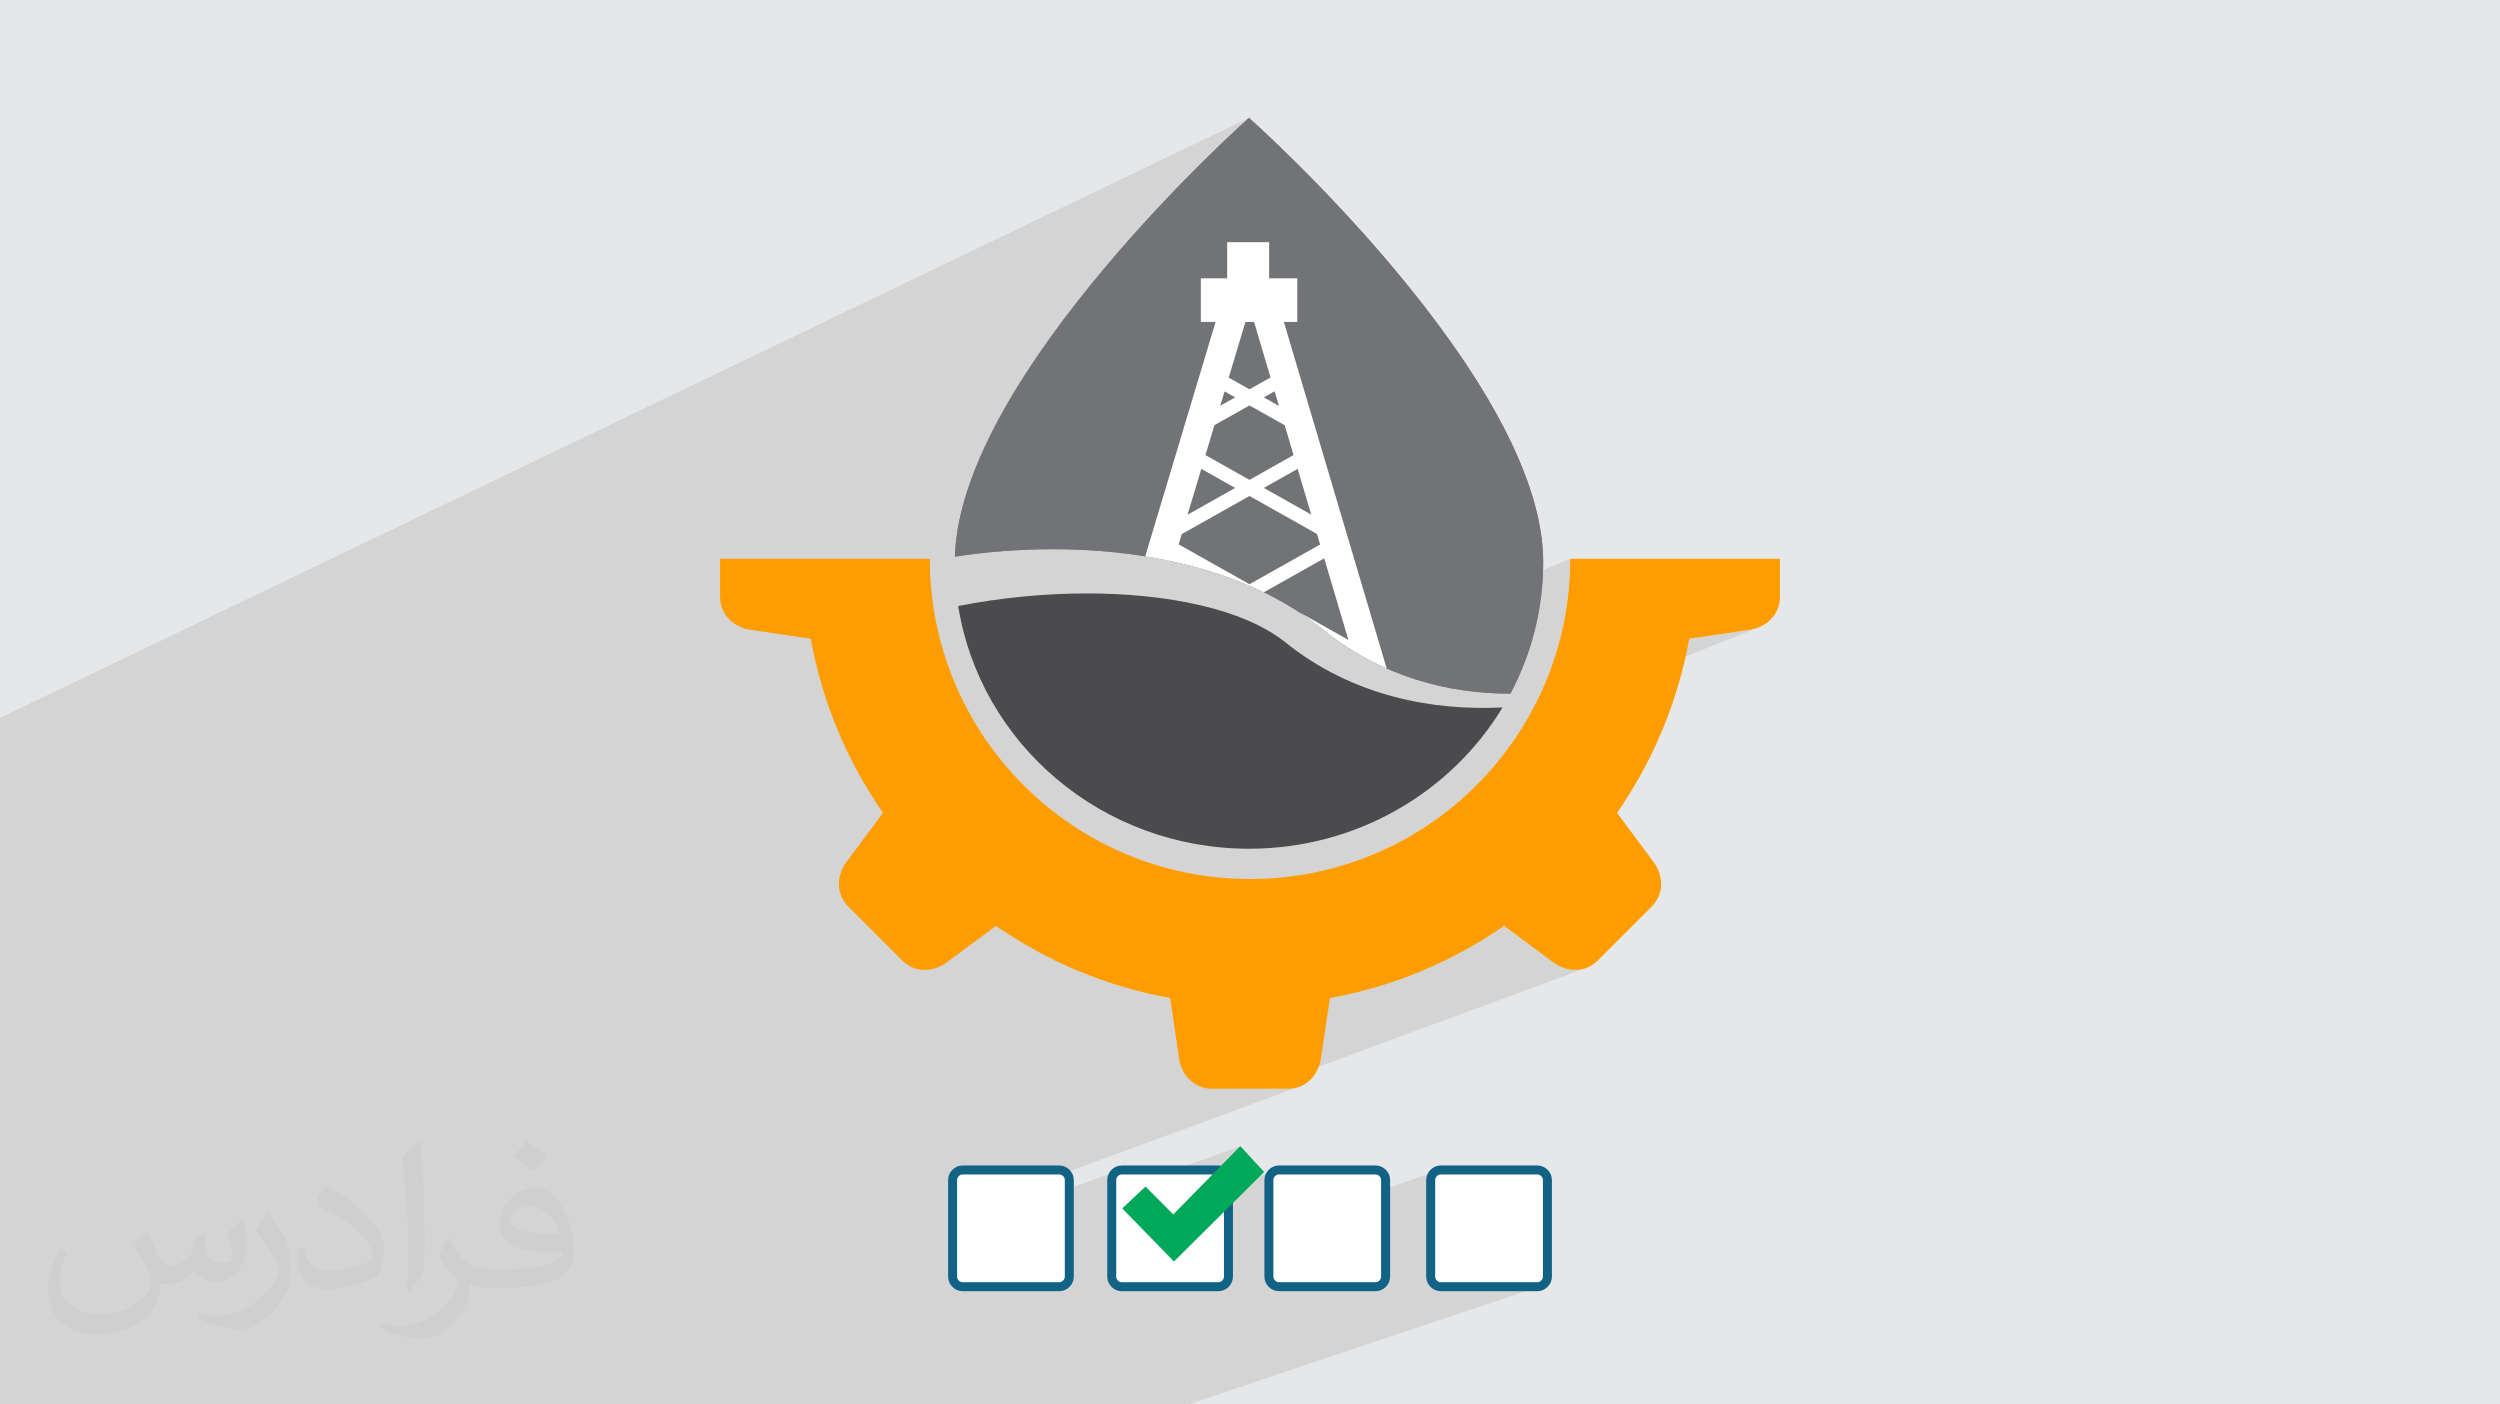 <?xml version="1.0" encoding="UTF-8"?>
<!DOCTYPE svg PUBLIC "-//W3C//DTD SVG 1.1//EN" "http://www.w3.org/Graphics/SVG/1.1/DTD/svg11.dtd">
<!-- Creator: CorelDRAW -->
<svg xmlns="http://www.w3.org/2000/svg" xml:space="preserve" width="94.192mm" height="52.917mm" version="1.1" style="shape-rendering:geometricPrecision; text-rendering:geometricPrecision; image-rendering:optimizeQuality; fill-rule:evenodd; clip-rule:evenodd"
viewBox="0 0 9419.16 5291.66"
 xmlns:xlink="http://www.w3.org/1999/xlink"
 xmlns:xodm="http://www.corel.com/coreldraw/odm/2003">
 <defs>
  <style type="text/css">
   <![CDATA[
    .str0 {stroke:#126285;stroke-width:33.86;stroke-miterlimit:22.926}
    .fil4 {fill:#00A859}
    .fil0 {fill:#E6E7E8}
    .fil3 {fill:#FEFEFE}
    .fil9 {fill:#FF9D00}
    .fil7 {fill:#727376;fill-rule:nonzero}
    .fil5 {fill:#4B4B4D;fill-rule:nonzero}
    .fil6 {fill:#B78080;fill-rule:nonzero}
    .fil8 {fill:white;fill-rule:nonzero}
    .fil2 {fill:#373435;fill-opacity:0.031}
    .fil1 {fill:#373435;fill-opacity:0.102}
   ]]>
  </style>
 </defs>
 <g id="Layer_x0020_1">
  <polygon class="fil0" points="-0,0 9419.16,0 9419.16,5291.66 -0,5291.66 "/>
  <path class="fil1" d="M1519.22 5291.66l-30 0 -128.9 0 -0.37 0 -47.62 0 -64.34 0 -238.76 0 -36.09 0 -31.48 0 -57.22 0 -471.29 0 -413.15 0 0 -51.08 0 -102.13 0 -73.06 0 -16.41 0 -41.87 0 -3.58 0 -15.53 0 -9.88 0 -21.17 0 -52.56 0 -0.01 0 -1.34 0 -2.4 0 -49.54 0 -127.82 0 -57.06 0 -97.1 0 -9.75 0 -0.01 0 -34.75 0 -68.29 0 -1.56 0 -87.99 0 -108.08 0 -27.66 0 -19.14 0 -30.68 0 -38.1 0 -69.92 0 -40.5 0 -28.04 0 -2.56 0 -26.74 0 -0.13 0 -48.38 0 -19.43 0 -7.68 0 -19.19 0 -5.73 0 -5.74 0 -11.79 0 -86.85 0 -10.44 0 -11.12 0 -49.69 0 -20.75 0 -40.49 0 -3.55 0 -9.33 0 -16.24 0 -2.23 0 -0.21 0 -13.29 0 -5.48 0 -5.25 0 -7.69 0 -21.79 0 -74.99 0 -42.94 0 -19.59 0 -43.8 0 -12.75 0 -11.64 0 -32.59 0 -22.02 0 -101.94 0 -39.63 0 -77.45 0 -368.81 4705.74 -2260.91 -3.12 2.79 -9.1 8.21 -14.68 13.41 -19.86 18.39 -24.66 23.13 -29.06 27.64 -33.07 31.93 -36.67 36 -39.89 39.83 -42.72 43.44 -45.14 46.82 -47.17 49.97 -48.81 52.91 -50.05 55.6 -50.91 58.07 -51.36 60.31 -51.42 62.34 -51.08 64.13 -46.07 60.1 612.61 -286.34 0 136.24 -99.24 45.97 0 118.27 55.68 0 -17.89 59.58 130.28 -59.58 32.54 0 13.37 45.04 98.93 -45.04 50.48 0 -143.43 65.2 42.72 143.97 -79.32 44.64 -59.97 26.95 6.04 3.4 -56.15 31.6 -129.91 58.33 -5.34 17.78 -2.18 1.23 1.21 2.03 -6.52 21.72 347.57 -155.67 16.37 55.16 -60.17 26.84 81.79 46.02 33.33 112.33 -166.07 93.47 -60.6 26.6 6.66 3.75 -179.41 100.96 -129.4 56.7 -3.07 10.2 547.32 -239.66 51.15 172.37 -61.02 26.36 82.65 46.51 11.78 39.74 -266.06 149.72 -6.82 2.92 1.76 0.74 10.19 4.39 10.14 4.45 0.15 0.07 3.71 1.6 262.37 -111.88 91.23 307.47 -28.1 11.69 4.8 3.25 8.93 6.03 4.14 2.77 8.62 5.53 10.99 7.04 0.78 0.47 825.38 -342.37 0 0.01 -1.57 62.08 -4.66 61.26 -7.67 60.37 -10.61 59.4 -13.47 58.36 -16.25 57.25 -18.97 56.05 -21.6 54.78 -24.16 53.44 -3.56 6.95 571.11 -228.86 227.24 -33.61 11.57 -2.17 11.26 -3.02 10.9 -3.85 -873.52 348.5 -10.69 18.59 -31.37 48.94 -33.64 47.3 -35.81 45.57 -37.92 43.77 -39.94 41.9 -41.89 39.94 -43.78 37.92 -45.57 35.81 -47.29 33.63 -48.95 31.38 -50.51 29.05 -52.02 26.64 -53.44 24.16 -54.78 21.6 -1067.71 417.15 6.15 2.61 20.66 8.45 20.8 8.19 20.93 7.92 21.06 7.65 21.2 7.38 21.32 7.1 21.44 6.82 21.57 6.54 21.69 6.26 21.81 5.97 21.93 5.69 22.04 5.4 22.15 5.1 22.27 4.82 22.37 4.52 22.48 4.22 28.38 191.78 1229.8 -463.73 184.64 137.04 9.71 6.65 10.1 5.83 10.44 4.99 10.7 4.11 10.91 3.22 11.07 2.29 11.15 1.33 11.19 0.36 11.16 -0.65 11.08 -1.69 10.92 -2.74 10.72 -3.83 -1237.65 456.74 110.04 0 12.55 -0.6 12.02 -1.76 11.46 -2.86 10.89 -3.89 -1310.72 481.77 0 64.12 622.82 -227.67 -6.35 3.55 -5.59 4.65 -4.66 5.59 -3.54 6.36 -2.26 6.94 -0.79 7.35 0 48.51 484.29 -175.92 -211.97 216.08 342.92 -123.11 -6.34 3.55 -5.58 4.65 -4.65 5.59 -3.53 6.36 -2.25 6.94 -0.79 7.35 0 188.61 632.77 -223.05 -6.35 3.55 -5.59 4.65 -4.66 5.59 -3.54 6.36 -2.26 6.94 -0.79 7.35 0 364.77 0.79 7.35 2.26 6.95 3.54 6.35 4.66 5.6 5.59 4.65 6.35 3.54 6.94 2.26 7.33 0.79 364.81 0 7.35 -0.79 6.94 -2.26 -1331.17 446.87 -5 0 -350.64 0 -141.72 0 -88.4 0 -5.16 0 -350.66 0 -139.77 0 -73.39 0 -5.32 0 -330.87 0 -19.73 0 -49.45 0 -20.08 0 -68.41 0 -82.35 0 -5.44 0 -318.27 0 -2.26 0 -30.09 0 -37.5 0 -98.55 0 -70.58 0 -131.15 0 -57.9 0 -123.99 0 -65.94 0 -164.66 0 -19.97 0 -99.29 0zm3571.3 -2843.88l825.38 -342.37 -825.38 342.37z"/>
  <path class="fil2" d="M550.85 4636.82c17.98,27.25 29.64,53.44 41.02,82.55 8.46,16.94 12.95,48.16 52.65,48.16 11.63,0 28.32,-3.43 43.13,-11.63 16.66,-8.74 29.36,-21.97 35.99,-42.06l15.87 -53.44 38.63 -19.05 2.64 2.64c-5.28,20.12 -6.6,39.42 -6.6,54.51 0,44.7 38.63,61.65 69.32,61.65 17.98,0 34.14,-8.74 34.14,-25.15 0,-21.16 -8.99,-57.15 -20.65,-89.43 17.98,-17.98 35.99,-35.99 56.62,-50.55l3.17 1.6c8.99,38.1 14.02,75.67 14.02,100.81 0,24.61 -10.85,51.87 -19.84,69.6 -18.52,34.92 -51.33,62.71 -91.01,62.71 -30.15,0 -63.75,-15.09 -86.79,-43.13l-1.32 0c-21.69,27 -55.3,51.33 -109.02,51.33l-16.66 0c-2.64,35.46 -10.31,60.58 -21.97,83.08 -32,62.43 -127,106.63 -216.43,106.63 -124.36,0 -186.79,-71.7 -186.79,-167.21 0,-59 19.3,-113.77 48.95,-152.65l24.33 10.06c-18.52,35.46 -30.96,68.78 -30.96,101.6 0,89.43 72.77,132.03 156.64,132.03 77.8,0 174.09,-49.48 191.57,-106.88 -6.6,-62.71 -30.15,-92.07 -66.14,-149.22 10.85,-19.05 24.87,-38.1 42.34,-58.47l3.17 0 0 0 0 0 -0.02 -0.09zm1434.31 -336.55c26.19,16.41 51.87,35.71 76.99,57.94 -14.02,19.84 -31.5,37.85 -53.19,53.72 -25.15,-20.37 -50.27,-37.85 -75.95,-56.36 17.45,-19.58 34.67,-38.35 52.12,-55.3l0 0 0 0 0 0 0 0 0 0 0.03 0zm13.49 244.48c-42.34,0 -76.99,27.79 -76.99,48.41 0,44.2 84.66,57.94 186,57.4 -12.7,-51.87 -57.15,-105.84 -109.02,-105.84l0.01 0.03zm-95 236.55c55.04,0 103.2,-1.6 139.95,-10.85 41.02,-10.31 75.67,-30.96 75.67,-45.24 0,-3.71 0,-8.2 -1.32,-11.91 -23.01,2.11 -49.48,2.11 -72.49,2.11 -74.6,0 -131.75,-16.94 -154.25,-58.75 -5.56,-11.63 -9.52,-24.61 -9.52,-39.42 0,-40.49 17.45,-79.91 48.16,-107.16 25.65,-22.48 53.97,-36.5 82.8,-36.5 52.12,0 93.65,41.81 122.76,107.7 15.87,35.99 26.72,77.52 26.72,129.92 0,34.92 -9.52,64.29 -31.22,85.98 -40.49,39.17 -115.09,53.97 -229.39,53.97l-51.87 0 0 0 -13.49 0c-28.32,0 -48.69,-5.03 -64.82,-17.45l-2.64 0c0.79,6.6 1.32,12.95 1.32,19.05 0,25.65 -8.46,58.47 -25.65,84.66 -50.8,75.41 -105.84,108.2 -153.47,108.2 -48.16,0 -107.16,-18.52 -160.35,-42.6l9.52 -18.52c17.2,7.14 41.02,11.91 73.81,11.91 85.98,0 198.96,-82.55 212.98,-163.25 -3.17,-6.6 -8.99,-15.34 -17.2,-24.61 -25.15,-29.9 -41.02,-54.76 -55.83,-80.95 12.7,-25.15 24.33,-45.24 35.18,-63.5l4.5 -0.53c36.78,74.88 70.1,117.73 144.45,117.73l11.63 0 0 0 53.97 0 0 0 0 0 0 0 0 0 0 0 0.09 0.01zm-372.54 79.12c6.35,-34.39 6.88,-73.02 6.88,-109.02l0 -53.44c0,-99.75 -12.7,-244.73 -23.01,-339.19 17.98,-19.3 43.13,-42.06 62.97,-57.4l5.82 1.6c13.49,118.8 16.66,256.39 16.66,383.64 0,33.35 -1.32,65.89 -4.5,89.69 -1.85,30.15 -19.3,52.91 -56.62,87.83l-8.2 -3.71zm-383.38 -157.43c1.85,46.84 24.87,83.62 105.31,83.62 50.01,0 92.33,-12.95 139.17,-35.18 8.46,-3.71 12.95,-8.74 12.95,-12.95 0,-29.36 -22.48,-68.25 -60.32,-103.71 -36.78,-33.35 -85.47,-62.71 -130.96,-82.3 -15.62,-6.6 -20.65,-13.49 -20.65,-20.12 0,-13.49 17.98,-41.81 32.82,-62.18l5.03 -0.53c52.12,27.25 110.34,67.74 153.47,112.7 39.17,41.53 63.5,83.62 63.5,129.39 0,33.86 -10.31,65.61 -27,95.25 -57.15,28.83 -118.01,50.8 -178.33,50.8 -73.28,0 -123.29,-34.39 -123.29,-115.09 0,-8.74 0,-22.22 3.17,-39.7l25.15 0 0 0 0 0 0 0 0 0 0 0 -0.02 0zm-132.57 -133.1l45.52 73.56c16.66,27.25 32.28,56.9 32.28,103.71l0 59.79c0,48.41 -30.96,100.28 -80.95,151.61 -39.17,34.67 -73.81,49.48 -105.84,49.48 -47.62,0 -102.13,-14.81 -165.1,-41.81l7.14 -18.52c19.84,5.28 42.85,9.78 71.17,9.78 90.5,-0.53 183.08,-66.67 225.42,-147.37 5.03,-9.27 6.88,-17.98 6.88,-24.08 0,-9.27 -5.03,-19.58 -8.99,-28.83 -23.01,-43.38 -48.69,-83.08 -76.99,-119.86 14.81,-23.29 29.64,-45.77 45.77,-68l3.71 0.53 0 0 0 0 0 0 0 0 0 0 -0.02 0.01z"/>
  <g id="_1936113229968">
   <path class="fil3 str0" d="M5792.64 4408.1l-364.81 0c-19.94,0 -37.46,17.48 -37.46,37.48l0 364.77c0,20 17.52,37.49 37.46,37.49l364.81 0c20,0 37.46,-17.49 37.46,-37.49l0 -364.77c0,-20 -17.49,-37.48 -37.46,-37.48z"/>
   <path class="fil3 str0" d="M5183.05 4408.1l-364.83 0c-20,0 -37.43,17.48 -37.43,37.48l0 364.77c0,20 17.49,37.49 37.43,37.49l364.83 0c20,0 37.43,-17.49 37.43,-37.49l0 -364.77c0,-20 -17.49,-37.48 -37.43,-37.48z"/>
   <path class="fil3 str0" d="M4590.92 4408.1l-364.77 0c-19.94,0 -37.46,17.48 -37.46,37.48l0 364.77c0,20 17.49,37.49 37.46,37.49l364.77 0c20,0 37.49,-17.49 37.49,-37.49l0 -364.77c0,-20 -17.49,-37.48 -37.49,-37.48z"/>
   <path class="fil3 str0" d="M3991.3 4408.1l-364.78 0c-19.97,0 -37.46,17.48 -37.46,37.48l0 364.77c0,20 17.49,37.49 37.46,37.49l364.78 0c19.94,0 37.46,-17.49 37.46,-37.49l0 -364.77c0,-20 -17.47,-37.48 -37.46,-37.48z"/>
   <polygon class="fil4" points="4672.98,4318.17 4762.88,4415.59 4423.06,4752.87 4228.24,4553.01 4315.67,4470.57 4420.56,4575.48 "/>
  </g>
  <path class="fil5" d="M4095.45 2235.86c-160.76,-0.08 -327.54,16.16 -485.24,47.46 82.01,517.88 541.25,914.39 1095.53,914.39 406.96,0 762.63,-213.8 955.44,-532.4 -253.72,12.86 -561.86,-37.04 -822.91,-248.86 -156.97,-122.5 -438.98,-180.46 -742.82,-180.59z"/>
  <path class="fil6" d="M4705.74 443.82c0,0 -1087.35,964.72 -1108.08,1653.48 488.44,-74.37 1040.33,-7 1385.47,273.8 227.47,184.58 487.68,243.4 707.59,242.23 78.94,-148.58 123.58,-317.29 123.58,-496.17 0,-689.92 -1108.56,-1673.34 -1108.56,-1673.34z"/>
  <path class="fil7" d="M5686.7 2613.34l-7.17 0c-217.51,-0.87 -472.78,-60.78 -696.4,-242.24 -345.14,-280.8 -897.03,-348.17 -1385.47,-273.8 20.73,-688.76 1108.08,-1653.48 1108.08,-1653.48 0,0 1108.56,983.42 1108.56,1673.34 0,178.88 -44.64,347.59 -123.58,496.18 -1.34,0 -2.68,0 -4.02,0z"/>
  <path class="fil8" d="M4707.63 1868.68l254.28 143.09 11.78 39.74 -266.06 149.72 -266.89 -150.19 11.62 -38.71 255.27 -143.65zm-181.49 -102.13l127.55 71.78 -179.41 100.96 51.86 -172.74zm362.99 -0.02l51.15 172.37 -178.72 -100.57 127.57 -71.8zm-181.5 -239.04l132.74 74.69 33.33 112.33 -166.07 93.47 -165.89 -93.36 33.87 -112.84 132.02 -74.29zm-93.85 -52.82l39.92 22.47 -56.15 31.6 16.23 -54.07zm188.6 -0.51l16.37 55.16 -57.18 -32.18 40.81 -22.98zm-110.04 -261.18l32.54 0 62.07 209.17 -79.32 44.64 -78.26 -44.04 62.97 -209.77zm-68.83 -300.48l0 136.24 -99.24 0 0 164.24 55.68 0 -117.65 391.87 -2.18 1.23 1.21 2.03 -146.54 488.09c0.07,0.01 0.16,0.03 0.25,0.04 16.95,2.72 33.83,5.68 50.62,8.83 1.58,0.29 3.15,0.59 4.72,0.89 17.02,3.25 33.94,6.69 50.76,10.39 120.95,26.55 236.34,64.8 341.74,115.97l-1.31 -0.74 227.56 -128.06 91.23 307.47 -189.17 -106.46c31.97,20.73 62.75,42.82 91.94,66.57 77.65,63.01 159.12,111.34 241.51,147.67l-270.38 -911.2 0.89 -1.49 -1.6 -0.89 -116.37 -392.21 50.48 0 0 -164.24 -105.99 0 0 -136.24 -158.16 0z"/>
  <path class="fil9" d="M6364.49 2406.49c-43.47,240.35 -138.01,462.88 -271.96,656.05l137.05 184.63c37.59,50.64 41.43,120.46 -6.87,168.77l-101.31 101.31 -101.3 101.3c-48.3,48.3 -118.13,44.47 -168.78,6.87l-184.64 -137.04c-193.15,133.93 -415.69,228.51 -656.01,271.95l-33.62 227.22c-9.23,62.39 -55.89,114.48 -124.19,114.48l-143.29 0 -143.26 0c-68.32,0 -114.97,-52.09 -124.19,-114.48l-33.62 -227.22c-240.34,-43.44 -462.89,-138 -656.04,-271.94l-184.63 137.03c-50.65,37.58 -120.48,41.43 -168.77,-6.87l-101.31 -101.32 -101.31 -101.3c-48.3,-48.3 -44.46,-118.12 -6.87,-168.77l137.03 -184.61c-133.95,-193.18 -228.53,-415.71 -271.97,-656.08l-227.2 -33.59c-62.38,-9.24 -114.47,-55.9 -114.47,-124.2l0 -143.28 314.79 0 301.6 0 173.9 0 0 0.01c0,666.22 540.1,1206.33 1206.32,1206.33 666.23,0 1206.33,-540.11 1206.33,-1206.33l0 -0.01 173.91 0 301.59 0 314.81 0 0 143.28c0,68.3 -52.09,114.96 -114.48,124.2l-227.24 33.61z"/>
 </g>
</svg>
